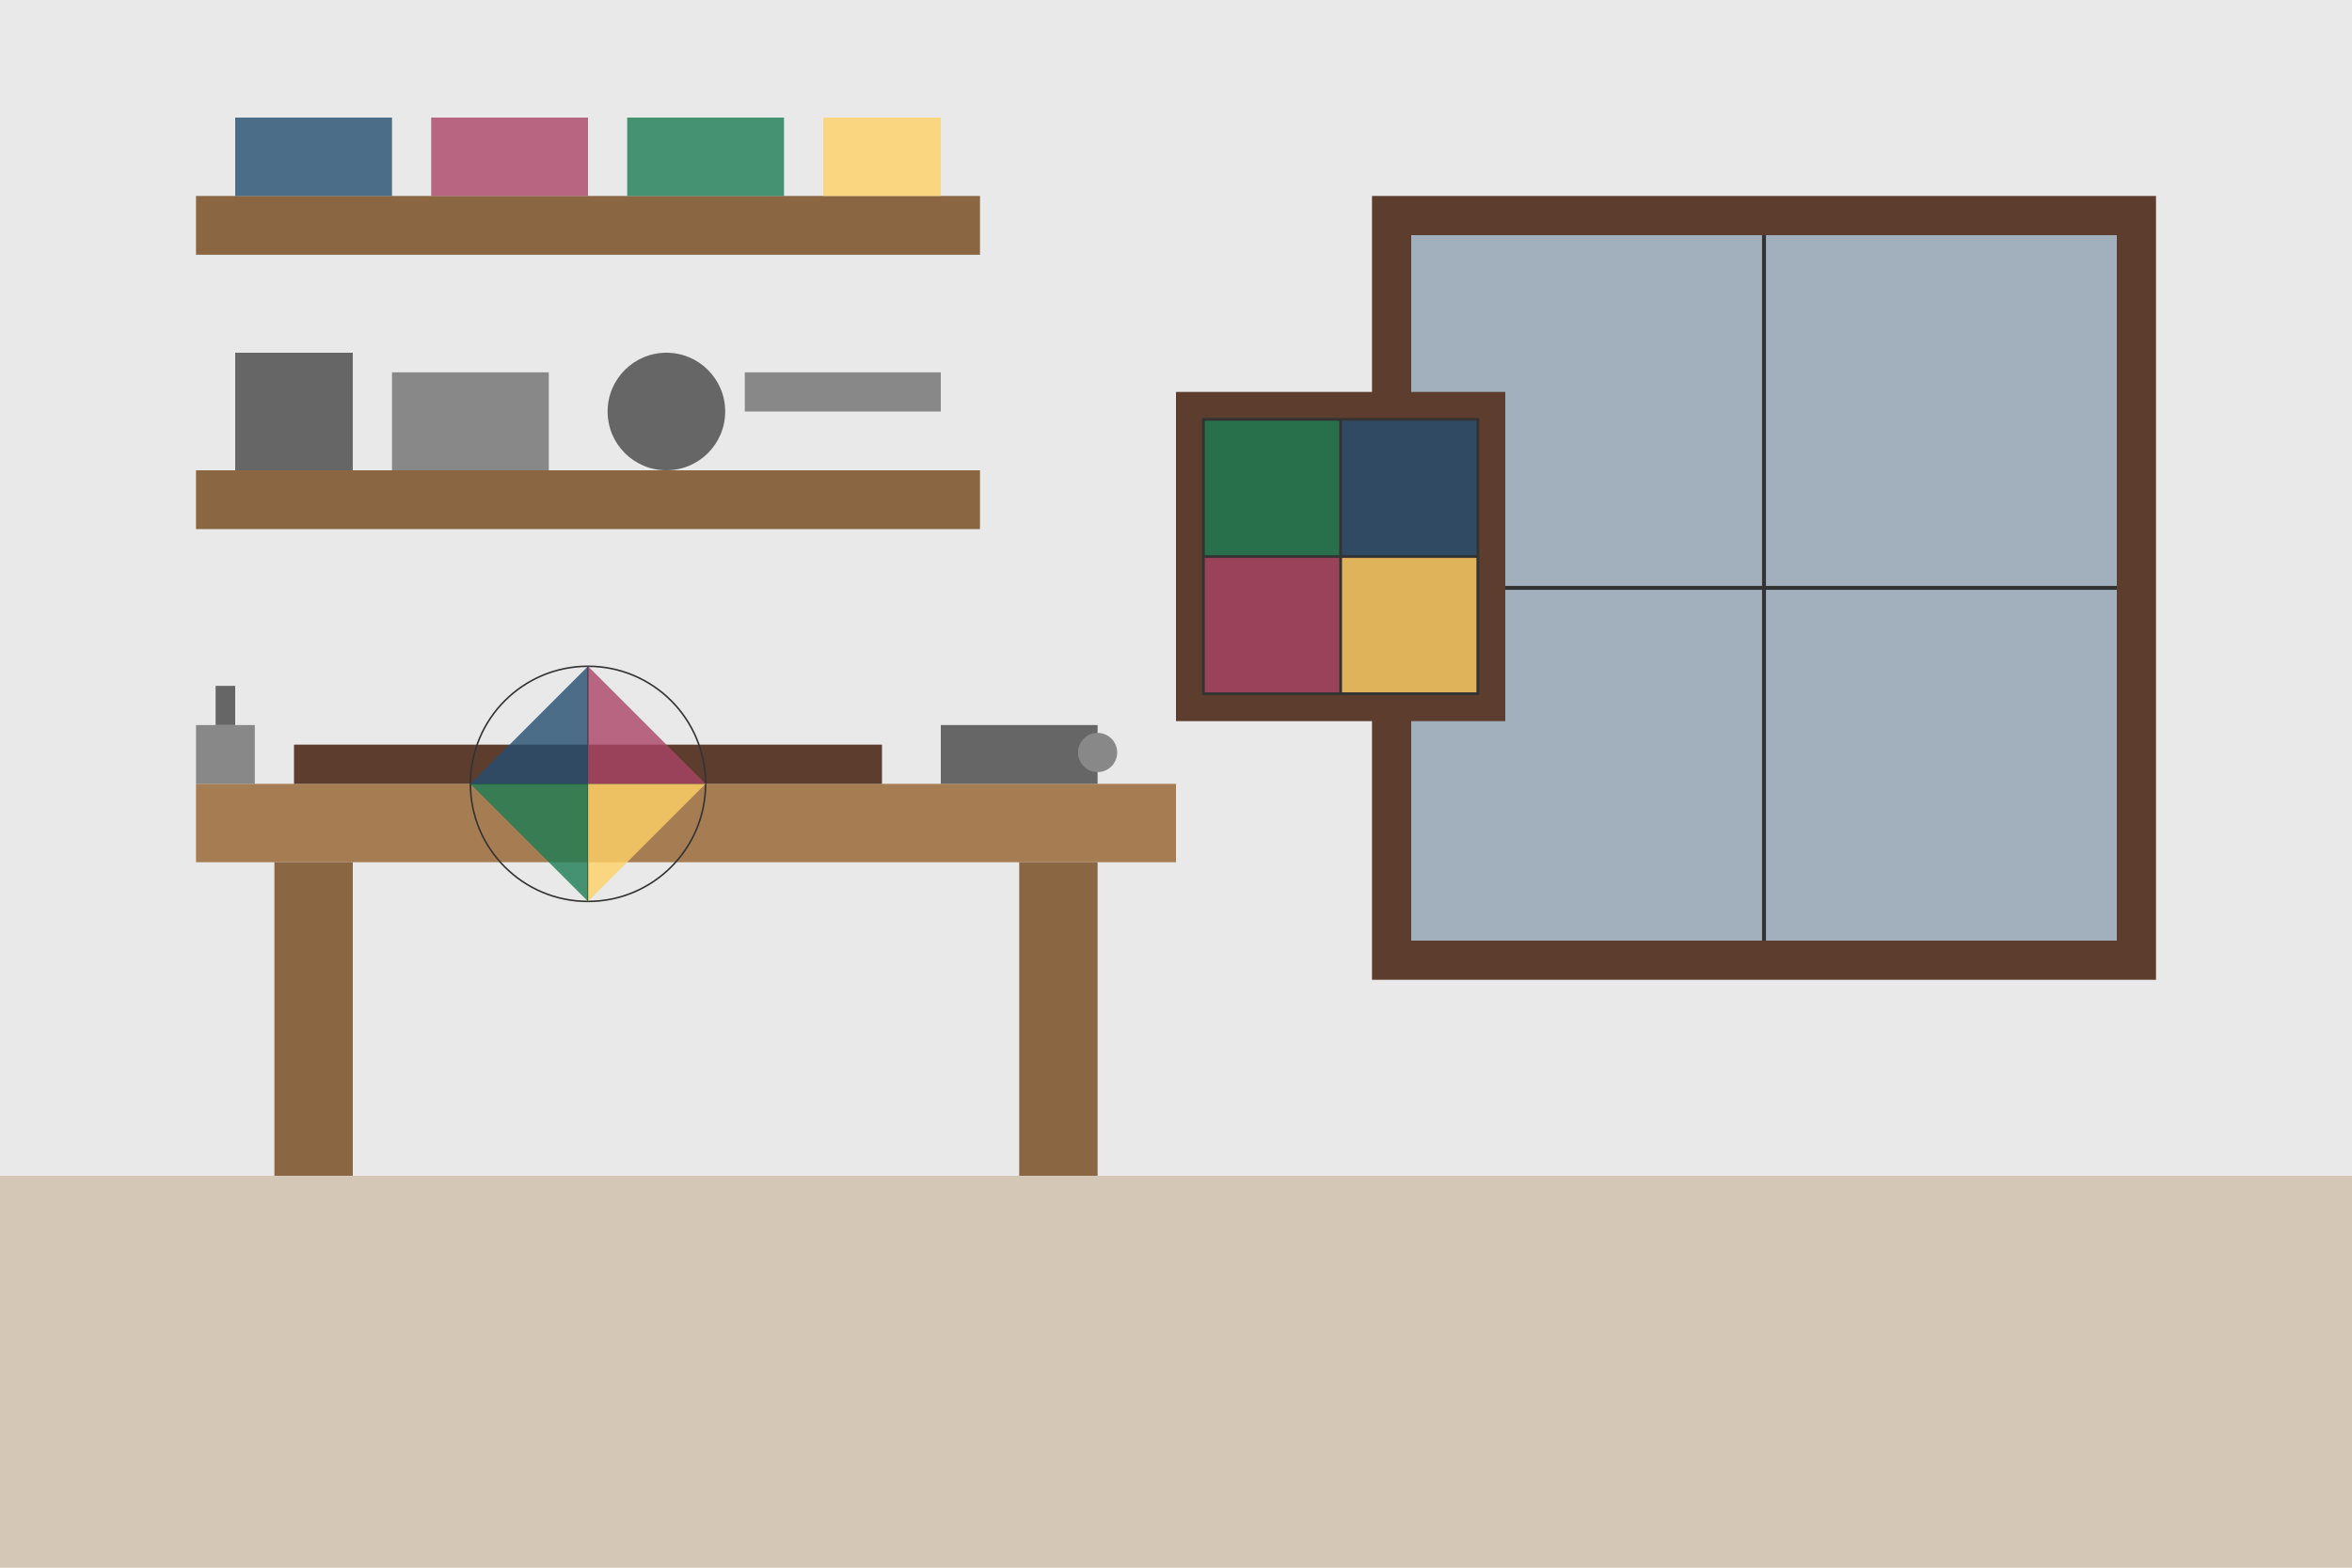 <svg xmlns="http://www.w3.org/2000/svg" viewBox="0 0 600 400">
  <style>
    .bg { fill: #f8f9fa; }
    .wall { fill: #e9e9e9; }
    .floor { fill: #d4c7b5; }
    .table { fill: #8a6642; }
    .table-top { fill: #a67c52; }
    .window-frame { fill: #5c3d2e; }
    .window-glass { fill: #b3cde0; opacity: 0.8; }
    .shelf { fill: #8a6642; }
    .tool-1 { fill: #666666; }
    .tool-2 { fill: #888888; }
    .glass-1 { fill: #254e70; opacity: 0.8; }
    .glass-2 { fill: #aa4465; opacity: 0.8; }
    .glass-3 { fill: #1c7c54; opacity: 0.8; }
    .glass-4 { fill: #ffd166; opacity: 0.8; }
    .outline { fill: none; stroke: #333; stroke-width: 1; }
  </style>
  
  <!-- Fond -->
  <rect class="bg" width="600" height="400" />
  
  <!-- Mur et sol de l'atelier -->
  <rect class="wall" x="0" y="0" width="600" height="300" />
  <rect class="floor" x="0" y="300" width="600" height="100" />
  
  <!-- Grande fenêtre -->
  <rect class="window-frame" x="350" y="50" width="200" height="200" />
  <rect class="window-glass" x="360" y="60" width="180" height="180" />
  <line class="outline" x1="450" y1="60" x2="450" y2="240" />
  <line class="outline" x1="360" y1="150" x2="540" y2="150" />
  
  <!-- Table de travail -->
  <rect class="table-top" x="50" y="200" width="250" height="20" />
  <rect class="table" x="70" y="220" width="20" height="80" />
  <rect class="table" x="260" y="220" width="20" height="80" />
  
  <!-- Éléments sur la table -->
  
  <!-- Planche de travail avec vitrail en cours -->
  <rect x="75" y="190" width="150" height="10" fill="#5c3d2e" />
  
  <!-- Vitrail en cours sur la planche -->
  <g transform="translate(100, 170) scale(0.4)">
    <circle class="outline" cx="125" cy="75" r="75" />
    <path class="outline" d="M125,0 L125,150" />
    <path class="outline" d="M50,75 L200,75" />
    <path class="glass-1" d="M50,75 L125,0 L125,75 Z" />
    <path class="glass-2" d="M125,0 L200,75 L125,75 Z" />
    <path class="glass-3" d="M50,75 L125,150 L125,75 Z" />
    <path class="glass-4" d="M125,75 L200,75 L125,150 Z" />
  </g>
  
  <!-- Outils sur la table -->
  <rect class="tool-1" x="240" y="185" width="40" height="15" />
  <circle class="tool-2" cx="280" cy="192" r="5" />
  
  <rect class="tool-2" x="50" y="185" width="15" height="15" />
  <rect class="tool-1" x="55" y="175" width="5" height="10" />
  
  <!-- Étagères avec matériel -->
  <rect class="shelf" x="50" y="50" width="200" height="15" />
  <rect class="shelf" x="50" y="120" width="200" height="15" />
  
  <!-- Matériaux sur les étagères -->
  
  <!-- Feuilles de verre sur l'étagère supérieure -->
  <rect class="glass-1" x="60" y="30" width="40" height="20" />
  <rect class="glass-2" x="110" y="30" width="40" height="20" />
  <rect class="glass-3" x="160" y="30" width="40" height="20" />
  <rect class="glass-4" x="210" y="30" width="30" height="20" />
  
  <!-- Objets sur l'étagère inférieure -->
  <rect class="tool-1" x="60" y="90" width="30" height="30" />
  <rect class="tool-2" x="100" y="95" width="40" height="25" />
  <circle class="tool-1" cx="170" cy="105" r="15" />
  <rect class="tool-2" x="190" y="95" width="50" height="10" />
  
  <!-- Vitrail fini accroché au mur -->
  <g transform="translate(300, 100) scale(0.7)">
    <rect class="window-frame" x="0" y="0" width="120" height="120" />
    <path class="glass-3" d="M10,10 L60,10 L60,60 L10,60 Z" />
    <path class="glass-1" d="M60,10 L110,10 L110,60 L60,60 Z" />
    <path class="glass-2" d="M10,60 L60,60 L60,110 L10,110 Z" />
    <path class="glass-4" d="M60,60 L110,60 L110,110 L60,110 Z" />
    <path class="outline" d="M10,10 L110,10 L110,110 L10,110 Z" />
    <path class="outline" d="M60,10 L60,110" />
    <path class="outline" d="M10,60 L110,60" />
  </g>
</svg>
